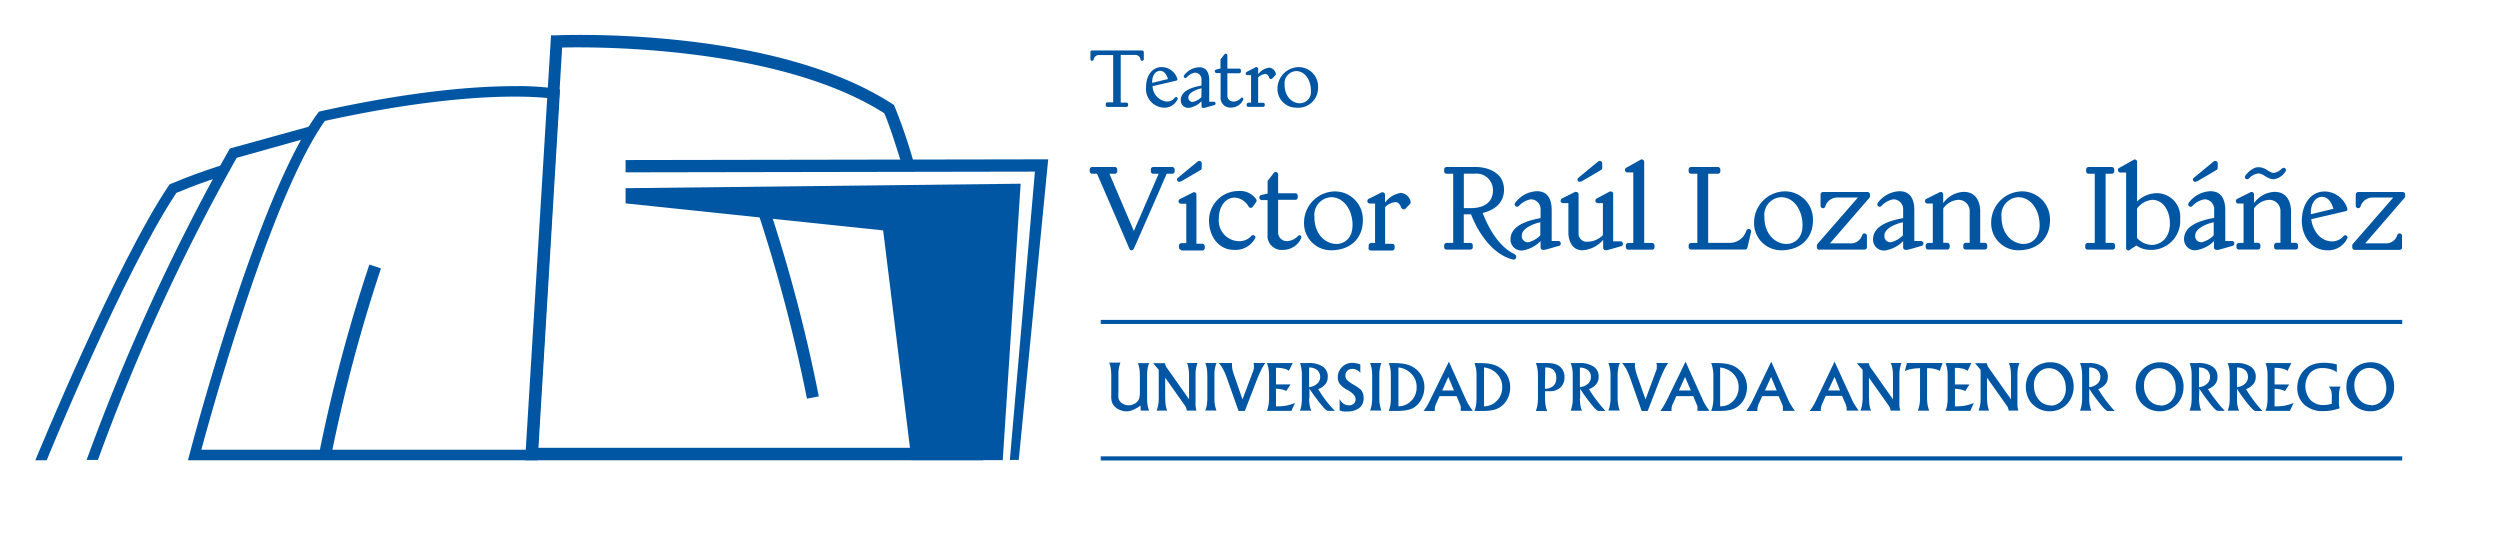 <svg id="Capa_1" data-name="Capa 1" xmlns="http://www.w3.org/2000/svg" viewBox="0 0 380.2 84.45"><defs><style>.cls-1{fill:#0056a3;}</style></defs><title>logo teatro upao</title><path class="cls-1" d="M171.75,37.83c0-.07-4.5-10.47-4.92-11.41h-.73a.37.37,0,0,1-.38-.37v-.28a.38.38,0,0,1,.38-.37h3.45a.36.36,0,0,1,.36.37v.28a.35.35,0,0,1-.36.37h-.83l3.72,8.71,3.77-8.71h-.81a.36.36,0,0,1-.38-.37v-.28a.37.37,0,0,1,.38-.37h2.88a.36.36,0,0,1,.36.37v.28a.36.36,0,0,1-.36.37h-.85c-.35.82-4.9,11.25-5,11.39a.39.39,0,0,1-.36.26A.39.39,0,0,1,171.75,37.83Z"/><path class="cls-1" d="M182.57,25.86l-2.88,1.69a1.23,1.23,0,0,1-.33.1.33.33,0,0,1-.36-.33.3.3,0,0,1,.12-.27l3.05-2.51a.36.36,0,0,1,.22-.07.37.37,0,0,1,.37.37v.69A.32.32,0,0,1,182.57,25.86ZM179.65,38a.35.35,0,0,1-.35-.37v-.26a.37.37,0,0,1,.35-.39h.76v-6h-.8a.37.37,0,0,1-.38-.37.39.39,0,0,1,.19-.33l2-1a.35.35,0,0,1,.53.33v7.46h.88a.39.39,0,0,1,.39.39v.26a.37.37,0,0,1-.39.37h-3.2Z"/><path class="cls-1" d="M185.36,33.27a3.13,3.13,0,0,0,3.13,3.41,2.45,2.45,0,0,0,1.82-.8.35.35,0,0,1,.61.29A3.4,3.4,0,0,1,187.65,38c-2.19,0-3.78-1.88-3.78-4.47a4.47,4.47,0,0,1,4.47-4.48A3,3,0,0,1,191,30.24a.4.4,0,0,1,0,.53c-.12.18-.43.61-.52.72a.34.34,0,0,1-.26.12.39.39,0,0,1-.33-.2,2.66,2.66,0,0,0-2.09-1.36C186.31,30.07,185.36,31.42,185.36,33.27Z"/><path class="cls-1" d="M192.77,35.61V30.43h-.88a.38.38,0,0,1-.37-.39.37.37,0,0,1,.26-.37l1-.23V27.64a.44.44,0,0,1,.07-.23c.09-.1.8-1,.86-1.11a.43.43,0,0,1,.3-.14.37.37,0,0,1,.37.39v2.84H197a.36.36,0,0,1,.36.38V30a.37.37,0,0,1-.36.39h-2.62v4.79a1.32,1.32,0,0,0,1.38,1.49,2.44,2.44,0,0,0,1.56-.7c.1-.09.19-.2.31-.2a.32.32,0,0,1,.26.44A3,3,0,0,1,195.18,38,2.16,2.16,0,0,1,192.77,35.61Z"/><path class="cls-1" d="M207.26,33.57c0,2.45-1.68,4.49-4.82,4.49a4.1,4.1,0,0,1-4.12-4.24A4.75,4.75,0,0,1,203,29.11,4.25,4.25,0,0,1,207.26,33.57Zm-1.56.68c0-2.28-1.31-4.26-3.26-4.26a2.69,2.69,0,0,0-2.54,3c0,2.75,1.76,4.11,3.36,4.11C204.41,37.09,205.69,36.28,205.69,34.25Z"/><path class="cls-1" d="M208.15,37.6v-.26a.39.39,0,0,1,.39-.39h.58v-6h-.81a.36.36,0,0,1-.36-.37.38.38,0,0,1,.18-.33l2-1a.3.3,0,0,1,.16,0,.36.36,0,0,1,.35.37v1.19a3.69,3.69,0,0,1,2.37-1.47,1.64,1.64,0,0,1,1.52,1.35.39.39,0,0,1-.13.35c-.12.16-.58.61-.67.7a.37.37,0,0,1-.24.1.52.52,0,0,1-.45-.37c0-.1-.29-.73-.8-.73a2.43,2.43,0,0,0-1.59.77v5.57h1.08a.38.38,0,0,1,.37.39v.26a.37.37,0,0,1-.37.37h-3.23A.36.36,0,0,1,208.15,37.6Z"/><path class="cls-1" d="M230.1,39.47c-4.06-1-6.09-6.08-6.38-6.87h-1.11v4.34h1a.37.37,0,0,1,.37.39v.26a.36.36,0,0,1-.37.37H220a.36.36,0,0,1-.37-.37v-.26a.38.38,0,0,1,.37-.39h1V26.42h-1a.36.36,0,0,1-.37-.37v-.28a.37.37,0,0,1,.37-.37h4.45c1.53,0,4.28.66,4.28,3.45,0,2.17-1.66,3.15-3.25,3.54,1.73,4.4,3.8,5.75,4.81,6.24C230.8,38.87,230.58,39.59,230.1,39.47Zm-7.48-13.06v5.24h1.13c1.31,0,3.3-.46,3.3-2.73a2.5,2.5,0,0,0-2.72-2.51Z"/><path class="cls-1" d="M234.29,37.67v-1a4.93,4.93,0,0,1-2.72,1.42,1.66,1.66,0,0,1-1.85-1.68c0-2,2.28-2.82,4.57-3.24V31.92a1.5,1.5,0,0,0-1.48-1.61,3.26,3.26,0,0,0-1.81,1,.37.37,0,0,1-.65-.25.54.54,0,0,1,.12-.27,4.32,4.32,0,0,1,3.27-1.71c1.92,0,2.24,1.67,2.24,2.87v4.7h1a.37.37,0,0,1,.38.37.34.34,0,0,1-.21.35c-.65.19-2,.58-2.26.63l-.22,0A.37.37,0,0,1,234.29,37.67Zm0-3.88c-1.24.26-2.85,1-2.85,2a.93.93,0,0,0,1,1.05,3.79,3.79,0,0,0,1.81-1.05v-2Z"/><path class="cls-1" d="M243.81,37.67V36.48a4.53,4.53,0,0,1-3.15,1.58c-1.73,0-2.14-1.71-2.14-2.67v-4.5h-.8a.36.36,0,0,1-.38-.37.38.38,0,0,1,.19-.33l2-1a.29.29,0,0,1,.16,0,.37.37,0,0,1,.38.37v5.89a1.23,1.23,0,0,0,1.37,1.31,3.36,3.36,0,0,0,2.33-1V30.89H243a.37.37,0,0,1-.37-.38.36.36,0,0,1,.19-.32l2-1.07a.47.47,0,0,1,.15,0,.35.35,0,0,1,.36.37v7.21h1.11a.37.37,0,0,1,.38.37.35.35,0,0,1-.2.35c-.66.19-2,.58-2.27.63a1,1,0,0,1-.2,0A.37.37,0,0,1,243.81,37.67Zm-.34-11.81-2.88,1.69a1.19,1.19,0,0,1-.33.1.33.33,0,0,1-.36-.33.33.33,0,0,1,.12-.27l3.05-2.51a.37.37,0,0,1,.22-.07.37.37,0,0,1,.38.37v.69A.35.35,0,0,1,243.47,25.86Z"/><path class="cls-1" d="M247.26,37.6v-.26a.39.39,0,0,1,.38-.39h.75V26.22h-.9a.37.37,0,0,1-.37-.37.38.38,0,0,1,.18-.33l2.2-1.23a.41.41,0,0,1,.17-.05.39.39,0,0,1,.38.39V36.95h1.19a.39.39,0,0,1,.38.39v.26a.37.37,0,0,1-.38.37h-3.61A.37.37,0,0,1,247.26,37.6Z"/><path class="cls-1" d="M256.81,37.6v-.28a.38.38,0,0,1,.37-.37h.95V26.42h-.95a.37.37,0,0,1-.37-.37v-.28a.37.37,0,0,1,.37-.37h4.07a.38.38,0,0,1,.38.37v.28a.37.37,0,0,1-.38.37h-1.47V36.94h3.34a2.65,2.65,0,0,0,2.47-1.88.38.38,0,0,1,.73.18c-.06.21-.52,2.21-.58,2.44a.35.35,0,0,1-.36.27h-8.21A.35.35,0,0,1,256.81,37.6Z"/><path class="cls-1" d="M275.71,33.57c0,2.45-1.68,4.49-4.83,4.49a4.11,4.11,0,0,1-4.12-4.24,4.75,4.75,0,0,1,4.72-4.72A4.26,4.26,0,0,1,275.71,33.57Zm-1.58.68c0-2.28-1.31-4.26-3.26-4.26a2.69,2.69,0,0,0-2.54,3c0,2.75,1.76,4.11,3.37,4.11C272.86,37.09,274.13,36.28,274.13,34.25Z"/><path class="cls-1" d="M276.69,38a.39.39,0,0,1-.38-.39v-.26a.48.48,0,0,1,.14-.31l6.1-7h-3.14a1.92,1.92,0,0,0-1.82,1.35.38.38,0,0,1-.34.28h0a.39.39,0,0,1-.38-.39V29.59a.38.38,0,0,1,.38-.39H284a.39.39,0,0,1,.39.39v.26a.42.42,0,0,1-.09.23l-6,6.93h3.08a1.78,1.78,0,0,0,1.81-1.24.39.39,0,0,1,.34-.28h0a.4.4,0,0,1,.39.39v1.69a.37.37,0,0,1-.37.39h-6.9Z"/><path class="cls-1" d="M289.43,37.67v-1a4.93,4.93,0,0,1-2.73,1.42,1.66,1.66,0,0,1-1.85-1.68c0-2,2.28-2.82,4.58-3.24V31.92a1.5,1.5,0,0,0-1.48-1.61,3.26,3.26,0,0,0-1.81,1,.41.41,0,0,1-.27.14.38.38,0,0,1-.37-.39.54.54,0,0,1,.12-.27,4.3,4.3,0,0,1,3.26-1.71c1.92,0,2.25,1.67,2.25,2.87v4.7h1a.37.37,0,0,1,.38.37.35.35,0,0,1-.2.35c-.65.19-2,.58-2.26.63l-.21,0A.38.38,0,0,1,289.43,37.67Zm0-3.88c-1.24.26-2.85,1-2.85,2a.93.93,0,0,0,1,1.05,3.81,3.81,0,0,0,1.81-1.05v-2Z"/><path class="cls-1" d="M292.86,37.6v-.26a.39.39,0,0,1,.39-.39h.69v-6h-.81a.37.37,0,0,1-.18-.7l2-1a.48.48,0,0,1,.19-.06.38.38,0,0,1,.38.37V30.9a4,4,0,0,1,3.12-1.72c2.18,0,2.51,2,2.51,2.92v4.83h.69a.39.39,0,0,1,.38.39v.26a.37.37,0,0,1-.38.37h-2.9a.36.36,0,0,1-.36-.37v-.26a.37.37,0,0,1,.36-.39h.61V32.2a1.7,1.7,0,0,0-1.68-1.81,3,3,0,0,0-2.34,1.31v5.23h.6a.39.39,0,0,1,.38.39v.26a.37.37,0,0,1-.38.37h-2.88A.36.36,0,0,1,292.86,37.6Z"/><path class="cls-1" d="M311.76,33.57c0,2.45-1.67,4.49-4.81,4.49a4.11,4.11,0,0,1-4.13-4.24,4.75,4.75,0,0,1,4.72-4.72A4.26,4.26,0,0,1,311.76,33.57Zm-1.57.68c0-2.28-1.31-4.26-3.26-4.26a2.7,2.7,0,0,0-2.54,3c0,2.75,1.77,4.11,3.38,4.11C308.92,37.09,310.19,36.28,310.19,34.25Z"/><path class="cls-1" d="M317.12,37.6v-.26a.39.39,0,0,1,.38-.39h1.07V26.42h-.93a.37.37,0,0,1-.38-.37v-.28a.38.38,0,0,1,.38-.37h3.52a.37.37,0,0,1,.37.37v.28a.36.36,0,0,1-.37.37h-.94V36.94h1.07a.38.38,0,0,1,.37.39v.26a.36.36,0,0,1-.37.37H317.5A.36.36,0,0,1,317.12,37.6Z"/><path class="cls-1" d="M323.7,38.09a.37.37,0,0,1-.36-.39V26.24h-.87a.39.39,0,0,1-.38-.39.35.35,0,0,1,.19-.31l2.2-1.23a.26.26,0,0,1,.17-.06.37.37,0,0,1,.36.39v6a4.29,4.29,0,0,1,3-1.26,3.57,3.57,0,0,1,3.55,3.9,4.41,4.41,0,0,1-4.59,4.72,3.67,3.67,0,0,1-2.07-.66l-.94.61A.33.33,0,0,1,323.7,38.09ZM330,34c0-2.09-1.14-3.61-2.66-3.61A3.19,3.19,0,0,0,325,31.73v4.45a3.09,3.09,0,0,0,2.2,1.07C328.69,37.25,330,36.11,330,34Z"/><path class="cls-1" d="M336.7,37.67v-1A4.91,4.91,0,0,1,334,38.05a1.66,1.66,0,0,1-1.85-1.68c0-2,2.28-2.82,4.58-3.24V31.92a1.49,1.49,0,0,0-1.48-1.61,3.24,3.24,0,0,0-1.81,1,.43.43,0,0,1-.29.14.38.38,0,0,1-.37-.39.54.54,0,0,1,.12-.27,4.3,4.3,0,0,1,3.27-1.71c1.92,0,2.25,1.67,2.25,2.87v4.7h1a.36.36,0,0,1,.38.37.34.34,0,0,1-.21.35c-.65.19-2,.58-2.26.63l-.21,0A.38.38,0,0,1,336.7,37.67Zm.37-11.81-2.88,1.69a1.19,1.19,0,0,1-.33.1.33.33,0,0,1-.36-.33.32.32,0,0,1,.12-.27l3.05-2.51a.36.36,0,0,1,.22-.07.37.37,0,0,1,.38.37v.69A.36.36,0,0,1,337.07,25.86Zm-.37,7.93c-1.24.26-2.85,1-2.85,2a.93.93,0,0,0,1,1.05,3.82,3.82,0,0,0,1.81-1.05v-2Z"/><path class="cls-1" d="M340.12,37.6v-.26a.39.39,0,0,1,.39-.39h.69v-6h-.81a.37.37,0,0,1-.36-.37.38.38,0,0,1,.19-.33l2-1a.52.52,0,0,1,.19-.06.37.37,0,0,1,.38.37V30.9a4,4,0,0,1,3.12-1.72c2.18,0,2.51,2,2.51,2.92v4.83h.69a.39.39,0,0,1,.38.39v.26a.36.36,0,0,1-.38.37h-2.9a.35.35,0,0,1-.36-.37v-.26a.37.37,0,0,1,.36-.39h.6V32.2a1.7,1.7,0,0,0-1.67-1.81,3,3,0,0,0-2.35,1.31v5.23h.6a.38.38,0,0,1,.37.39v.26a.36.36,0,0,1-.37.37H340.5A.36.36,0,0,1,340.12,37.6Zm7.43-11.48a2.53,2.53,0,0,1-1.75,1.14c-1,0-1.56-.88-2.38-.88a2.27,2.27,0,0,0-1.35.72.6.6,0,0,1-.33.16.31.31,0,0,1-.33-.33.43.43,0,0,1,.09-.26c.11-.16,1-1.24,1.94-1.24,1.18,0,1.62.86,2.36.86a2.06,2.06,0,0,0,1.2-.63.45.45,0,0,1,.3-.14.35.35,0,0,1,.35.37A.38.38,0,0,1,347.56,26.12Z"/><path class="cls-1" d="M357,36.18a3.18,3.18,0,0,1-3.13,1.88c-2.19,0-3.81-2-3.81-4.47s1.31-4.47,3.49-4.47a3.68,3.68,0,0,1,3.36,2.39c.1.24.17.52-.19.61-.21.06-5.22,1.21-5.22,1.21.12,1.24,1.06,3.38,3.2,3.38a2.29,2.29,0,0,0,1.73-.82A.33.33,0,0,1,357,36.18Zm-5.59-3.59,3.46-.84c-.14-.45-.58-1.81-1.71-1.81S351.36,31.11,351.44,32.59Z"/><path class="cls-1" d="M358.1,38a.38.38,0,0,1-.37-.39v-.26a.44.44,0,0,1,.14-.31l6.1-7h-3.14A1.92,1.92,0,0,0,359,31.38a.38.38,0,0,1-.35.28h0a.39.39,0,0,1-.39-.39V29.59a.38.38,0,0,1,.39-.39h6.75a.39.39,0,0,1,.38.39v.26a.38.38,0,0,1-.09.23s-4.4,5.11-6,6.93h3.07a1.77,1.77,0,0,0,1.81-1.24.39.39,0,0,1,.34-.28h0a.39.39,0,0,1,.39.39v1.69A.37.37,0,0,1,365,38H358.1Z"/><path class="cls-1" d="M168.16,16v-.18a.26.26,0,0,1,.26-.26h.87V8.37h-2.13a.8.8,0,0,0-.83.66h0a.25.25,0,0,1-.25.22h0a.25.25,0,0,1-.25-.26V7.93a.26.26,0,0,1,.25-.26h7.61a.28.28,0,0,1,.26.27V9a.25.25,0,0,1-.26.25h0a.26.26,0,0,1-.25-.22h0a.78.78,0,0,0-.82-.68h-2.18V15.6h.87a.26.26,0,0,1,.25.26V16a.25.25,0,0,1-.25.26h-2.87A.26.26,0,0,1,168.16,16Z"/><path class="cls-1" d="M179.09,15.08a2.18,2.18,0,0,1-2.16,1.29,2.84,2.84,0,0,1-2.64-3.08c0-1.78.91-3.09,2.41-3.09a2.51,2.51,0,0,1,2.3,1.65c.08.17.12.36-.13.42l-3.59.84a2.43,2.43,0,0,0,2.2,2.34,1.52,1.52,0,0,0,1.18-.58A.24.24,0,0,1,179.09,15.08Zm-3.86-2.48,2.39-.58c-.1-.31-.39-1.24-1.18-1.24S175.17,11.59,175.23,12.6Z"/><path class="cls-1" d="M182.73,16.1V15.4a3.39,3.39,0,0,1-1.88,1,1.14,1.14,0,0,1-1.28-1.16c0-1.4,1.58-1.94,3.15-2.23v-.84a1,1,0,0,0-1-1.12,2.17,2.17,0,0,0-1.25.72.32.32,0,0,1-.19.1.27.27,0,0,1-.26-.27.39.39,0,0,1,.09-.19,3,3,0,0,1,2.25-1.18c1.33,0,1.54,1.15,1.54,2v3.24h.71a.25.25,0,0,1,.25.26.22.22,0,0,1-.14.24l-1.56.44-.14,0A.26.26,0,0,1,182.73,16.1Zm0-2.67c-.86.18-2,.7-2,1.35a.64.64,0,0,0,.71.72,2.67,2.67,0,0,0,1.26-.72Z"/><path class="cls-1" d="M185.63,14.69V11.11H185a.27.27,0,0,1-.25-.27.26.26,0,0,1,.18-.26l.68-.16V9.19a.29.29,0,0,1,0-.16l.6-.76a.25.25,0,0,1,.2-.1.25.25,0,0,1,.25.26v2h1.81a.26.26,0,0,1,.25.26v.18a.26.26,0,0,1-.25.27h-1.81v3.31a.91.91,0,0,0,.95,1,1.67,1.67,0,0,0,1.07-.48c.07-.06.13-.14.22-.14a.23.23,0,0,1,.18.3,2,2,0,0,1-1.85,1.23A1.49,1.49,0,0,1,185.63,14.69Z"/><path class="cls-1" d="M189.6,16.06v-.18a.27.27,0,0,1,.26-.27h.4V11.43h-.56a.24.24,0,0,1-.25-.26.28.28,0,0,1,.13-.23l1.41-.73a.22.22,0,0,1,.1,0,.25.25,0,0,1,.25.26v.82a2.56,2.56,0,0,1,1.64-1,1.13,1.13,0,0,1,1.05.94.25.25,0,0,1-.1.24,4.77,4.77,0,0,1-.46.48.24.24,0,0,1-.17.07.34.34,0,0,1-.31-.26c0-.07-.2-.51-.55-.51a1.68,1.68,0,0,0-1.1.53v3.85h.74a.27.27,0,0,1,.27.27V16a.25.25,0,0,1-.27.25h-2.22A.23.23,0,0,1,189.6,16.06Z"/><path class="cls-1" d="M200.45,13.28a3,3,0,0,1-3.32,3.09,2.83,2.83,0,0,1-2.85-2.92,3.27,3.27,0,0,1,3.26-3.24A2.94,2.94,0,0,1,200.45,13.28Zm-1.09.47c0-1.57-.9-2.94-2.25-2.94a1.86,1.86,0,0,0-1.75,2.05c0,1.9,1.22,2.85,2.32,2.85A1.73,1.73,0,0,0,199.36,13.75Z"/><path class="cls-1" d="M81.77,70H28.58l.27-1c.41-1.6,10.35-39.36,19.47-51.78l.18-.24.29-.07c14.21-3.15,23.9-3.81,29.51-3.81a39.93,39.93,0,0,1,6.19.37l.68.13Zm-51.14-1.6H80.29l3.22-53.46c-2.75-.31-13.58-1.06-34.1,3.45-3.65,5.11-8.08,15.46-12.81,30C33.63,57.41,31.38,65.59,30.63,68.36Z"/><path class="cls-1" d="M14.89,69.95H13.17A318.64,318.64,0,0,1,34.8,22.85l.16-.27L47.2,19.2l.42,1.54L36,24A308,308,0,0,0,14.89,69.95Z"/><path class="cls-1" d="M7.1,70l-1.73,0c.12-.28,12.26-29.85,20.28-41.76l.14-.2.28-.12c3.2-1.3,3.7-1.5,7.72-2.83l.49,1.52c-3.9,1.29-4.44,1.5-7.45,2.72C18.9,41.17,7.21,69.69,7.1,70Z"/><polygon class="cls-1" points="154.93 69.95 153.58 69.95 157.39 26.1 95.14 26.21 95.14 24.34 159.41 24.23 154.93 69.95"/><polyline class="cls-1" points="152.5 69.98 155.22 27.94 95.14 28.62 95.14 30.93 134.31 35.04 138.62 69.98"/><path class="cls-1" d="M122.72,60.63a240.79,240.79,0,0,0-7.64-28.9l-.05-.18,1.74-.6.05.18a236.13,236.13,0,0,1,7.7,29.15Z"/><path class="cls-1" d="M50.24,69.95A237.88,237.88,0,0,1,57.88,41l.05-.18-1.75-.59-.06.17a238.9,238.9,0,0,0-7.7,29.15Z"/><path class="cls-1" d="M149.53,70H79.86L83.8,5.37l.82,0c1.35-.06,33.07-1.26,51.09,10.44l.23.14.12.26a80.33,80.33,0,0,1,2.79,8.12l-1.75.55c-1.07-3.5-1.94-6.08-2.61-7.65-16-10.2-43.81-10.13-49-10L81.81,68.1h67.72Z"/><rect class="cls-1" x="167.4" y="48.65" width="197.93" height="0.62"/><rect class="cls-1" x="167.4" y="69.4" width="197.93" height="0.63"/><path class="cls-1" d="M173.45,61.67a4.83,4.83,0,0,1-1.11.65,2.72,2.72,0,0,1-1,.24,2.3,2.3,0,0,1-.76-.12,3.25,3.25,0,0,1-.75-.35,1.69,1.69,0,0,1-.33-.29,2.14,2.14,0,0,1-.27-.36,2,2,0,0,1-.19-.55A4.15,4.15,0,0,1,169,60v-3a7,7,0,0,0-.08-1,3.78,3.78,0,0,0-.24-.86h1.71a5.66,5.66,0,0,0-.23.86,5.06,5.06,0,0,0-.07,1v2.64a7,7,0,0,0,0,.88,1.34,1.34,0,0,0,.15.4,1.49,1.49,0,0,0,.6.52,1.56,1.56,0,0,0,.82.19,1.63,1.63,0,0,0,.66-.13,1.7,1.7,0,0,0,.59-.37,1.39,1.39,0,0,0,.34-.54,3.81,3.81,0,0,0,.1-1.06V57.09a7.05,7.05,0,0,0-.07-1,5.86,5.86,0,0,0-.22-.86h1.7a3.39,3.39,0,0,0-.24.86,7,7,0,0,0-.07,1v3.49a7.15,7.15,0,0,0,.07,1,3.6,3.6,0,0,0,.24.86h-1.29Z"/><path class="cls-1" d="M177.21,60.58a5.69,5.69,0,0,0,.07,1,3.92,3.92,0,0,0,.22.86h-1.6a5.85,5.85,0,0,0,.25-.87,7,7,0,0,0,.07-1V56.24l-.85-1h1.81v0a1.36,1.36,0,0,0,.33.77.36.36,0,0,1,.06.09l3.26,4.62V57.07a6.21,6.21,0,0,0-.08-1,4.56,4.56,0,0,0-.21-.86h1.58a5.14,5.14,0,0,0-.24.87,6.94,6.94,0,0,0-.06,1v3.59c0,.39,0,.75,0,1a4.33,4.33,0,0,0,.13.77h-1.47a1.06,1.06,0,0,0-.1-.41.82.82,0,0,0-.18-.35l-3-4.24v3.12Z"/><path class="cls-1" d="M185,55.2a5.84,5.84,0,0,0-.24.87,5.47,5.47,0,0,0-.07,1v3.49a5.57,5.57,0,0,0,.07,1,5.63,5.63,0,0,0,.24.87H183.3a5.14,5.14,0,0,0,.24-.87,7,7,0,0,0,.07-1V57.08a6.89,6.89,0,0,0-.07-1,4.15,4.15,0,0,0-.24-.87Z"/><path class="cls-1" d="M188.35,62.48l-1.86-5.26a10.58,10.58,0,0,0-.52-1.14,6,6,0,0,0-.61-.88h2c0,.07,0,.14,0,.2s0,.13,0,.18a3.61,3.61,0,0,0,.08.66,7.29,7.29,0,0,0,.26.86l1.26,3.64,1.61-4.28.12-.39a3.7,3.7,0,0,0,0-.37,1.09,1.09,0,0,0,0-.26.82.82,0,0,0-.06-.24h1.8a7.15,7.15,0,0,0-.6,1c-.18.38-.38.81-.58,1.29l-1.93,5h-.9Z"/><path class="cls-1" d="M192.67,62.48a3.79,3.79,0,0,0,.24-.87,6.86,6.86,0,0,0,.09-1V57.09a6.75,6.75,0,0,0-.09-1,3.79,3.79,0,0,0-.24-.87h3.93L196,56.39a1.75,1.75,0,0,0-.79-.34,3.79,3.79,0,0,0-1.07-.11h-.09v2.52h2.22l-.66,1a3.16,3.16,0,0,0-.64-.23,4.09,4.09,0,0,0-.92-.11V61.8h.29a7.85,7.85,0,0,0,1.31-.12,8.31,8.31,0,0,0,1.29-.4l-.54,1.2h-3.73Z"/><path class="cls-1" d="M199.09,60.58a6.13,6.13,0,0,0,.08,1,3.43,3.43,0,0,0,.25.87h-1.72a4.14,4.14,0,0,0,.22-.87,6.17,6.17,0,0,0,.07-1V57.09a6.06,6.06,0,0,0-.07-1,3.77,3.77,0,0,0-.22-.87h1.19a3.79,3.79,0,0,1,2.28.53,1.77,1.77,0,0,1,.75,1.6,1.67,1.67,0,0,1-.37,1.09,2.44,2.44,0,0,1-1.08.74c.37.6.75,1.18,1.17,1.73A19.16,19.16,0,0,0,203,62.48h-1.05c-.17,0-.51-.29-1-.9a27,27,0,0,1-1.81-2.47v1.48Zm0-4.7v3a2.2,2.2,0,0,0,1.23-.53,1.4,1.4,0,0,0,0-2.07,1.88,1.88,0,0,0-1.23-.39"/><path class="cls-1" d="M203.73,60.68a2,2,0,0,0,.6.72,1.48,1.48,0,0,0,.82.24,1,1,0,0,0,.73-.26.86.86,0,0,0,.28-.67c0-.46-.37-.9-1.13-1.34l-.24-.13a3.4,3.4,0,0,1-1.06-.88,1.86,1.86,0,0,1-.28-1,2.19,2.19,0,0,1,2.18-2.18,2.65,2.65,0,0,1,.61.07,2.71,2.71,0,0,1,.64.18l0,1.27a1.56,1.56,0,0,0-.54-.44,1.4,1.4,0,0,0-.67-.16,1.12,1.12,0,0,0-.77.28,1,1,0,0,0-.29.73,1.06,1.06,0,0,0,.21.65,4.67,4.67,0,0,0,.95.69.4.4,0,0,0,.15.09,8.59,8.59,0,0,1,1,.69,1.56,1.56,0,0,1,.35.58,1.91,1.91,0,0,1,.11.71,1.86,1.86,0,0,1-.64,1.51,2.85,2.85,0,0,1-1.83.54,2.55,2.55,0,0,1-.59,0,2.16,2.16,0,0,1-.59-.16Z"/><path class="cls-1" d="M210.07,55.2a4.58,4.58,0,0,0-.22.87,4.91,4.91,0,0,0-.08,1v3.49a5,5,0,0,0,.08,1,4.46,4.46,0,0,0,.22.87h-1.7a6.75,6.75,0,0,0,.24-.87,9.47,9.47,0,0,0,.07-1V57.08a9.32,9.32,0,0,0-.07-1,6.76,6.76,0,0,0-.24-.87Z"/><path class="cls-1" d="M211.21,62.48a5.14,5.14,0,0,0,.24-.87,8,8,0,0,0,.07-1V57.09a7.86,7.86,0,0,0-.07-1,5.14,5.14,0,0,0-.24-.87H212a9.12,9.12,0,0,1,1.39.09,5.48,5.48,0,0,1,1,.26,3.7,3.7,0,0,1,1.63,1.3,3.53,3.53,0,0,1,.6,2,3.87,3.87,0,0,1-.46,1.86A3.21,3.21,0,0,1,215,62a3,3,0,0,1-1.05.37,6.9,6.9,0,0,1-1.47.12h-1.22Zm1.41-.69h.06a2.84,2.84,0,0,0,.63-.07,3.52,3.52,0,0,0,.59-.22,2.86,2.86,0,0,0,1.54-2.62,2.8,2.8,0,0,0-.77-2,3.17,3.17,0,0,0-2-1v5.89Z"/><path class="cls-1" d="M218.94,60.22l-.46,1c-.08.2-.17.39-.22.58a1.92,1.92,0,0,0-.06.5v.08a.52.52,0,0,0,0,.12h-1.7a7.66,7.66,0,0,0,.54-.8c.17-.28.35-.63.52-1L220.35,55,223,60.91c.11.22.23.46.39.71a9,9,0,0,0,.6.86h-1.84a1.51,1.51,0,0,0,0-.18v-.15a1.19,1.19,0,0,0,0-.33,2.58,2.58,0,0,0-.16-.44l-.48-1.14h-2.57Zm.39-.84h1.79l-.86-2.05Z"/><path class="cls-1" d="M224.24,62.48a6.75,6.75,0,0,0,.24-.87,9.47,9.47,0,0,0,.07-1V57.09a7.92,7.92,0,0,0-.07-1,6.75,6.75,0,0,0-.24-.87h.84a9,9,0,0,1,1.37.09,5.69,5.69,0,0,1,1,.26,3.8,3.8,0,0,1,1.62,1.3,3.58,3.58,0,0,1,.6,2,3.72,3.72,0,0,1-.45,1.86A3.23,3.23,0,0,1,228,62a3.16,3.16,0,0,1-1,.37,7,7,0,0,1-1.47.12h-1.24Zm1.4-.69h.06a2.94,2.94,0,0,0,.63-.07,5.58,5.58,0,0,0,.59-.22,3.1,3.1,0,0,0,1.13-1.07,2.94,2.94,0,0,0,.41-1.55,2.8,2.8,0,0,0-.77-2,3.19,3.19,0,0,0-2-1v5.89Z"/><path class="cls-1" d="M234.95,55.2a6.92,6.92,0,0,1,1.11.07,2.37,2.37,0,0,1,.71.2,1.93,1.93,0,0,1,1.15,1.88,2,2,0,0,1-.6,1.57,2.26,2.26,0,0,1-1.66.57h-.32l-.37,0v1.14a6.13,6.13,0,0,0,.08,1,4,4,0,0,0,.24.87h-1.72a4.6,4.6,0,0,0,.24-.87,6.13,6.13,0,0,0,.08-1V57.07a6,6,0,0,0-.08-1,4.16,4.16,0,0,0-.24-.87h1.38Zm0,3.93a1.94,1.94,0,0,0,1.28-.44,1.5,1.5,0,0,0,.44-1.16,1.72,1.72,0,0,0-.39-1.25,1.67,1.67,0,0,0-1.23-.39H235Z"/><path class="cls-1" d="M240.27,60.58a8,8,0,0,0,.07,1,3.7,3.7,0,0,0,.24.87h-1.71a5.15,5.15,0,0,0,.24-.87,5.57,5.57,0,0,0,.07-1V57.09a5.47,5.47,0,0,0-.07-1,4.6,4.6,0,0,0-.24-.87h1.2a3.75,3.75,0,0,1,2.28.53,1.77,1.77,0,0,1,.77,1.6,1.58,1.58,0,0,1-.39,1.09,2.45,2.45,0,0,1-1.07.74,15.92,15.92,0,0,0,1.18,1.73c.41.55.86,1.08,1.32,1.59h-1.06c-.16,0-.52-.29-1-.9a27.23,27.23,0,0,1-1.79-2.47v1.48Zm0-4.7v3a2.16,2.16,0,0,0,1.23-.53,1.26,1.26,0,0,0,.44-1,1.27,1.27,0,0,0-.44-1.05,1.88,1.88,0,0,0-1.23-.39"/><path class="cls-1" d="M246.34,55.2a3.49,3.49,0,0,0-.24.87,5.38,5.38,0,0,0-.09,1v3.49a5.48,5.48,0,0,0,.09,1,3.71,3.71,0,0,0,.24.87h-1.73a4.15,4.15,0,0,0,.23-.87,5.48,5.48,0,0,0,.09-1V57.08a5.38,5.38,0,0,0-.09-1,4.15,4.15,0,0,0-.23-.87Z"/><path class="cls-1" d="M249.66,62.48l-1.84-5.26a12,12,0,0,0-.52-1.14,6.55,6.55,0,0,0-.61-.88h1.95a.93.93,0,0,1,0,.2c0,.07,0,.13,0,.18a2.5,2.5,0,0,0,.09.66,5.16,5.16,0,0,0,.24.86l1.28,3.64,1.58-4.28a2.76,2.76,0,0,0,.13-.39c0-.13,0-.25,0-.37a.83.83,0,0,0,0-.26.48.48,0,0,0-.08-.24h1.82a6.54,6.54,0,0,0-.6,1c-.18.38-.37.81-.58,1.29l-1.93,5h-.9Z"/><path class="cls-1" d="M254.94,60.22l-.44,1a2.43,2.43,0,0,0-.24.58,2.25,2.25,0,0,0-.06.5v.08a.36.36,0,0,0,0,.12h-1.69a6.75,6.75,0,0,0,.52-.8c.17-.28.35-.63.54-1L256.34,55,259,60.91c.1.22.23.46.38.71s.37.55.59.86h-1.82a1.65,1.65,0,0,0,0-.18.45.45,0,0,0,0-.15c0-.1,0-.22,0-.33a3.54,3.54,0,0,0-.17-.44l-.48-1.14h-2.58Zm.39-.84h1.81l-.88-2.05Z"/><path class="cls-1" d="M260.24,62.48a4.15,4.15,0,0,0,.24-.87,6.09,6.09,0,0,0,.09-1V57.09a5.38,5.38,0,0,0-.09-1,4.15,4.15,0,0,0-.24-.87h.85a8.9,8.9,0,0,1,1.37.09,6,6,0,0,1,1,.26,3.88,3.88,0,0,1,1.62,1.3,3.58,3.58,0,0,1,.6,2,3.86,3.86,0,0,1-.45,1.86A3.25,3.25,0,0,1,264,62a3.11,3.11,0,0,1-1,.37,6.94,6.94,0,0,1-1.47.12h-1.23Zm1.4-.69h.05a2.76,2.76,0,0,0,.63-.07,3.76,3.76,0,0,0,.59-.22A3,3,0,0,0,264,60.44a2.93,2.93,0,0,0,.41-1.55,2.85,2.85,0,0,0-.76-2,3.25,3.25,0,0,0-2.05-1v5.89Z"/><path class="cls-1" d="M268,60.22l-.44,1a2.66,2.66,0,0,0-.22.58,1.53,1.53,0,0,0-.08.5v.08a.44.44,0,0,1,0,.12h-1.7a8.86,8.86,0,0,0,.54-.8,11.09,11.09,0,0,0,.53-1L269.37,55,272,60.91a6.16,6.16,0,0,0,.39.71,8.68,8.68,0,0,0,.58.86h-1.83c0-.05,0-.12,0-.18a.61.61,0,0,0,0-.15,1.49,1.49,0,0,0,0-.33,3.93,3.93,0,0,0-.15-.44l-.5-1.14H268Zm.41-.84h1.79l-.85-2.05Z"/><path class="cls-1" d="M277.65,60.22l-.45,1a3.5,3.5,0,0,0-.22.58,1.94,1.94,0,0,0-.07.5v.08a1,1,0,0,0,0,.12h-1.69a8.86,8.86,0,0,0,.54-.8c.16-.28.35-.63.52-1L279,55l2.69,5.87a5.22,5.22,0,0,0,.39.71c.16.27.37.55.58.86h-1.82a.56.56,0,0,0,0-.18.41.41,0,0,0,0-.15,1,1,0,0,0-.06-.33,1.44,1.44,0,0,0-.15-.44l-.49-1.14h-2.56Zm.38-.84h1.8L279,57.32Z"/><path class="cls-1" d="M284.25,60.58a7.26,7.26,0,0,0,.06,1,3.92,3.92,0,0,0,.23.86h-1.6a3.48,3.48,0,0,0,.24-.87,6.05,6.05,0,0,0,.09-1V56.24l-.88-1h1.84v0a1.35,1.35,0,0,0,.32.77s0,.06.07.09l3.26,4.62V57.07a6.21,6.21,0,0,0-.08-1,4.15,4.15,0,0,0-.24-.86h1.61a4.16,4.16,0,0,0-.24.87,7.86,7.86,0,0,0-.07,1v3.59c0,.39,0,.75,0,1a3.39,3.39,0,0,0,.14.77h-1.48a1.6,1.6,0,0,0-.1-.41,1.14,1.14,0,0,0-.19-.35l-3-4.24v3.12Z"/><path class="cls-1" d="M292,56a7,7,0,0,0-1.3.12,3.9,3.9,0,0,0-1,.31L290,55.2h5.42L295,56.41a3,3,0,0,0-.82-.31,4.39,4.39,0,0,0-1.11-.1v4.58a5.51,5.51,0,0,0,.08,1,4.47,4.47,0,0,0,.24.87h-1.72a4.59,4.59,0,0,0,.24-.87,6.09,6.09,0,0,0,.09-1V56Z"/><path class="cls-1" d="M295.88,62.48a3.8,3.8,0,0,0,.24-.87,6.91,6.91,0,0,0,.08-1V57.09a6,6,0,0,0-.08-1,3.8,3.8,0,0,0-.24-.87h3.92l-.56,1.18a1.94,1.94,0,0,0-.8-.34,3.81,3.81,0,0,0-1.07-.11h-.07v2.52h2.21l-.63,1a3.45,3.45,0,0,0-.65-.23,4.08,4.08,0,0,0-.92-.11V61.8h.27a7.82,7.82,0,0,0,1.32-.12,8,8,0,0,0,1.28-.4l-.53,1.2h-3.75Z"/><path class="cls-1" d="M302.19,60.58a5.65,5.65,0,0,0,.08,1,4.33,4.33,0,0,0,.23.86h-1.6a4.59,4.59,0,0,0,.24-.87,6.17,6.17,0,0,0,.07-1V56.24l-.84-1h1.81v0a1.28,1.28,0,0,0,.33.77s.05.06.05.09l3.27,4.62V57.07a8,8,0,0,0-.08-1,4.58,4.58,0,0,0-.23-.86h1.6a4.61,4.61,0,0,0-.25.87,9.42,9.42,0,0,0-.06,1v3.59c0,.39,0,.75,0,1a5,5,0,0,0,.13.77h-1.47a1.6,1.6,0,0,0-.09-.41,1,1,0,0,0-.2-.35l-3-4.24v3.12Z"/><path class="cls-1" d="M315.36,58.79a4,4,0,0,1-.31,1.58,3.61,3.61,0,0,1-.86,1.23,3.59,3.59,0,0,1-2.47.95,3.47,3.47,0,0,1-1.26-.22,3.23,3.23,0,0,1-1.09-.63,3,3,0,0,1-.95-1.25,4.15,4.15,0,0,1-.33-1.64,3.89,3.89,0,0,1,.21-1.29,3.68,3.68,0,0,1,.63-1.09,3.4,3.4,0,0,1,1.28-1,3.84,3.84,0,0,1,1.63-.34,3.81,3.81,0,0,1,1.31.23,3.52,3.52,0,0,1,1.94,2,4,4,0,0,1,.28,1.48m-3.52,2.88a2.14,2.14,0,0,0,1.67-.73,2.75,2.75,0,0,0,.65-1.88,4.25,4.25,0,0,0-.12-1,3.19,3.19,0,0,0-.37-.86,2.67,2.67,0,0,0-.9-.9,2.19,2.19,0,0,0-1.16-.31,2.08,2.08,0,0,0-1.65.75,2.72,2.72,0,0,0-.65,1.9,3.83,3.83,0,0,0,.14,1,3.22,3.22,0,0,0,.44.92,2.32,2.32,0,0,0,.84.79,2.35,2.35,0,0,0,1.11.28"/><path class="cls-1" d="M317.72,60.58a5,5,0,0,0,.09,1,3.7,3.7,0,0,0,.24.87h-1.72a4.6,4.6,0,0,0,.24-.87,6.91,6.91,0,0,0,.08-1V57.09a6.79,6.79,0,0,0-.08-1,4.16,4.16,0,0,0-.24-.87h1.18a3.84,3.84,0,0,1,2.3.53,1.81,1.81,0,0,1,.75,1.6,1.61,1.61,0,0,1-.38,1.09,2.44,2.44,0,0,1-1.08.74,20.63,20.63,0,0,0,1.17,1.73,19,19,0,0,0,1.33,1.59h-1.06c-.16,0-.51-.29-1-.9a25.69,25.69,0,0,1-1.81-2.47v1.48Zm0-4.7v3a2.26,2.26,0,0,0,1.26-.53,1.42,1.42,0,0,0,0-2.07,1.85,1.85,0,0,0-1.24-.39"/><path class="cls-1" d="M332.07,58.79a4.2,4.2,0,0,1-.29,1.58,3.61,3.61,0,0,1-2,1.94,3.55,3.55,0,0,1-1.34.24,3.62,3.62,0,0,1-1.27-.22,3.36,3.36,0,0,1-1.09-.63,3,3,0,0,1-.95-1.25,3.93,3.93,0,0,1-.33-1.64,3.89,3.89,0,0,1,.22-1.29,3.5,3.5,0,0,1,.61-1.09,3.63,3.63,0,0,1,1.3-1,3.76,3.76,0,0,1,1.6-.34,3.84,3.84,0,0,1,1.33.23,3.59,3.59,0,0,1,1.93,2,3.87,3.87,0,0,1,.29,1.48m-3.51,2.88a2.17,2.17,0,0,0,1.67-.73,2.68,2.68,0,0,0,.64-1.88,5.06,5.06,0,0,0-.1-1,3.43,3.43,0,0,0-.38-.86,2.71,2.71,0,0,0-.89-.9,2.22,2.22,0,0,0-1.14-.31,2.08,2.08,0,0,0-1.67.75,2.8,2.8,0,0,0-.64,1.9,4.1,4.1,0,0,0,.12,1,4.16,4.16,0,0,0,.45.92,2.32,2.32,0,0,0,.84.79,2.21,2.21,0,0,0,1.09.28"/><path class="cls-1" d="M334.43,60.58a5,5,0,0,0,.08,1,3.41,3.41,0,0,0,.24.87H333a6.75,6.75,0,0,0,.24-.87,9.37,9.37,0,0,0,.07-1V57.09a9.23,9.23,0,0,0-.07-1,5.15,5.15,0,0,0-.24-.87h1.18a3.81,3.81,0,0,1,2.3.53,1.77,1.77,0,0,1,.75,1.6,1.73,1.73,0,0,1-.36,1.09,2.56,2.56,0,0,1-1.09.74A19.23,19.23,0,0,0,337,60.89a16.91,16.91,0,0,0,1.34,1.59h-1.07c-.17,0-.5-.29-1-.9a28.56,28.56,0,0,1-1.79-2.47Zm0-4.7v3a2.14,2.14,0,0,0,1.23-.53,1.42,1.42,0,0,0,0-2.07,1.87,1.87,0,0,0-1.23-.39"/><path class="cls-1" d="M340.2,60.58a7.07,7.07,0,0,0,.06,1,4.06,4.06,0,0,0,.25.87h-1.72a5.14,5.14,0,0,0,.24-.87,7,7,0,0,0,.07-1V57.09a6.84,6.84,0,0,0-.07-1,5.84,5.84,0,0,0-.24-.87H340a3.78,3.78,0,0,1,2.28.53,1.77,1.77,0,0,1,.77,1.6,1.64,1.64,0,0,1-.39,1.09,2.52,2.52,0,0,1-1.08.74,19.09,19.09,0,0,0,1.16,1.73,20.34,20.34,0,0,0,1.33,1.59H343c-.16,0-.5-.29-1-.9a22.08,22.08,0,0,1-1.79-2.47v1.48Zm0-4.7v3a2.26,2.26,0,0,0,1.24-.53,1.45,1.45,0,0,0,0-2.07,1.86,1.86,0,0,0-1.22-.39"/><path class="cls-1" d="M344.54,62.48a4.14,4.14,0,0,0,.23-.87,5.51,5.51,0,0,0,.08-1V57.09a5.41,5.41,0,0,0-.08-1,4.15,4.15,0,0,0-.23-.87h3.92l-.57,1.18a1.93,1.93,0,0,0-.81-.34,3.81,3.81,0,0,0-1.07-.11h-.09v2.52h2.22l-.64,1a3.45,3.45,0,0,0-.65-.23,4.15,4.15,0,0,0-.93-.11V61.8h.29a7.8,7.8,0,0,0,1.31-.12,8.1,8.1,0,0,0,1.29-.4l-.56,1.2h-3.73Z"/><path class="cls-1" d="M355.85,62.08a9.26,9.26,0,0,1-1.3.34,6.9,6.9,0,0,1-1.25.1,4.06,4.06,0,0,1-2.88-1A3.4,3.4,0,0,1,349.37,59a4,4,0,0,1,.36-1.7,3.52,3.52,0,0,1,1.05-1.33,3.33,3.33,0,0,1,1.16-.6,5.6,5.6,0,0,1,1.5-.2,5.14,5.14,0,0,1,.94.07c.33,0,.67.11,1,.18V56.6a3.18,3.18,0,0,0-1-.46,3.71,3.71,0,0,0-1.14-.16,2.48,2.48,0,0,0-1.94.75,3.22,3.22,0,0,0,.05,4.07,2.66,2.66,0,0,0,2,.8,5.51,5.51,0,0,0,.64-.05l.63-.14v-1a3.37,3.37,0,0,0-.1-1,1.51,1.51,0,0,0-.38-.62h1.82a1.35,1.35,0,0,0-.17.53,3.38,3.38,0,0,0-.08.8V61a4.07,4.07,0,0,0,0,.6,3,3,0,0,0,.11.48"/><path class="cls-1" d="M364.1,58.79a4.07,4.07,0,0,1-.29,1.58,3.49,3.49,0,0,1-.88,1.23,3.16,3.16,0,0,1-1.13.71,3.48,3.48,0,0,1-1.33.24,3.6,3.6,0,0,1-1.26-.22,3.32,3.32,0,0,1-1.1-.63,3.15,3.15,0,0,1-.95-1.25,3.92,3.92,0,0,1-.32-1.64,4.26,4.26,0,0,1,.2-1.29,3.7,3.7,0,0,1,.63-1.09,3.52,3.52,0,0,1,1.28-1,4,4,0,0,1,2.94-.11,3.65,3.65,0,0,1,1.11.75,3.32,3.32,0,0,1,.81,1.21,3.76,3.76,0,0,1,.29,1.48m-3.51,2.88a2.12,2.12,0,0,0,1.66-.73,2.64,2.64,0,0,0,.66-1.88,4.25,4.25,0,0,0-.12-1,3.66,3.66,0,0,0-.37-.86,2.65,2.65,0,0,0-.89-.9,2.18,2.18,0,0,0-1.16-.31,2.08,2.08,0,0,0-1.67.75,2.84,2.84,0,0,0-.65,1.9,3.38,3.38,0,0,0,.15,1,3.84,3.84,0,0,0,.44.92,2.32,2.32,0,0,0,1.95,1.07"/></svg>